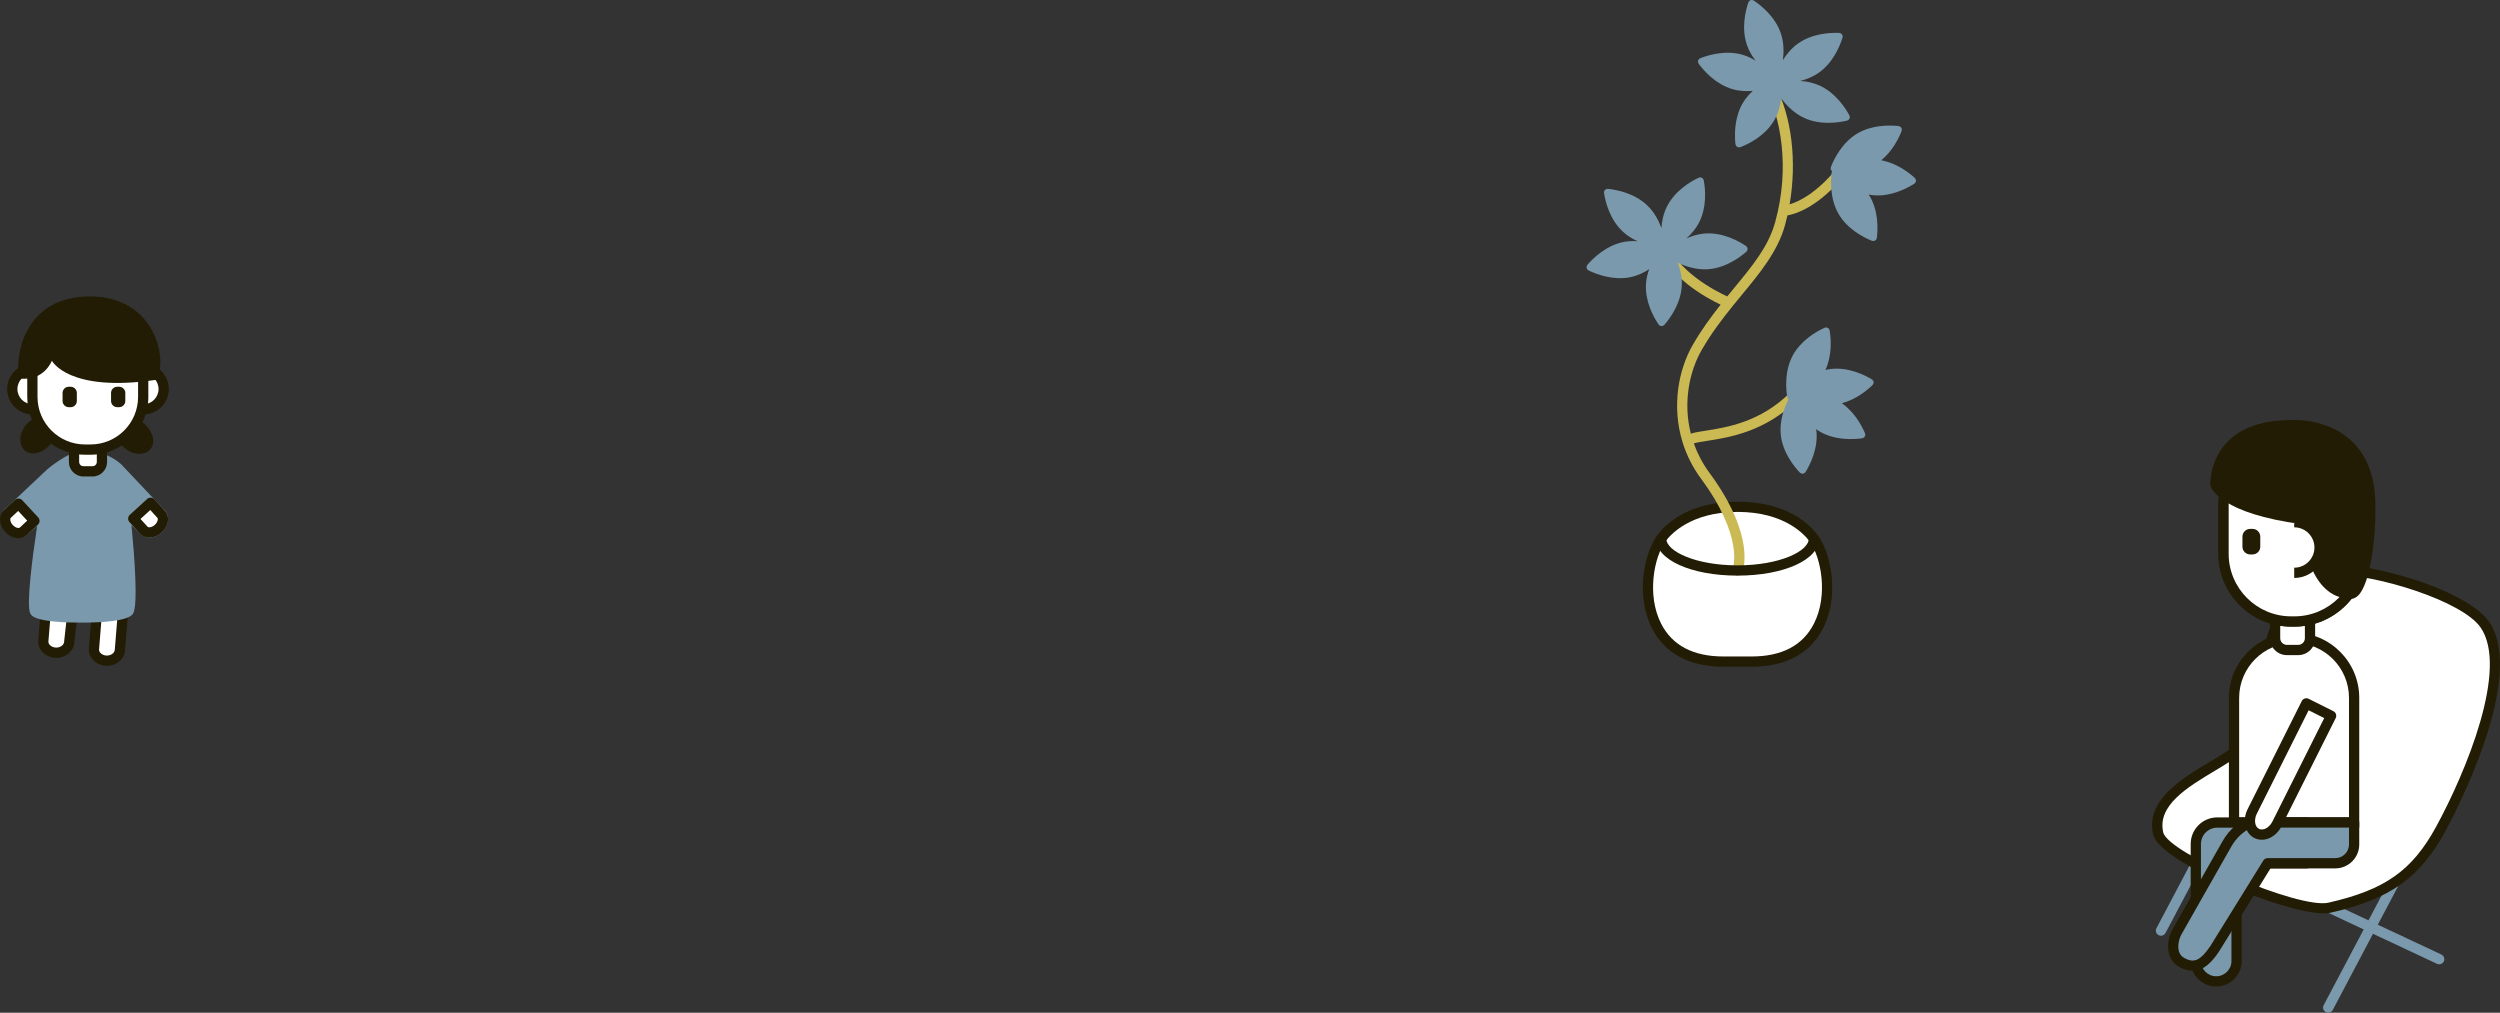 <?xml version="1.0" encoding="utf-8"?>
<!-- Generator: Adobe Illustrator 25.2.3, SVG Export Plug-In . SVG Version: 6.00 Build 0)  -->
<svg version="1.1" id="img_xA0_画像" xmlns="http://www.w3.org/2000/svg" xmlns:xlink="http://www.w3.org/1999/xlink" x="0px"
	 y="0px" viewBox="0 0 487.299 197.397" style="enable-background:new 0 0 487.299 197.397;" xml:space="preserve">
<rect x="0" y="0" width="487.299" height="197.397" fill="#333333" stroke="none"/>
<style type="text/css">
	.st0{fill:#FFFFFF;}
	.st1{fill:#221C04;}
	.st2{fill:#7B99AC;}
	.st3{fill:#CBB954;}
</style>
<g>
	<path class="st0" d="M23.38,107.995v2.942l0.512,9.38l-0.512,6.237
		c0,1.231-1.136,2.229-2.537,2.229s-2.537-0.998-2.537-2.229l0.512-6.293
		l-0.512-5.642h-3.643l-1.155,10.38c0,1.231-1.136,2.229-2.537,2.229
		c-1.401,0-2.537-0.998-2.537-2.229l1.155-14.062v-2.942H23.38z"/>
	<path class="st1" d="M20.844,129.782c-1.95,0-3.537-1.448-3.537-3.229l0.508-6.288
		l-0.422-4.646h-1.834l-1.05,9.442c-0.036,1.752-1.608,3.167-3.536,3.167
		c-1.95,0-3.537-1.448-3.537-3.229l1.158-14.145l-0.003-2.86c0-0.553,0.448-1,1-1
		h13.791c0.552,0,1,0.447,1,1v2.942l0.51,9.325
		c0.002,0.046,0.002,0.091-0.002,0.137l-0.511,6.236
		C24.381,128.334,22.794,129.782,20.844,129.782z M14.664,113.619h3.643
		c0.517,0,0.949,0.395,0.996,0.91l0.512,5.642
		c0.005,0.057,0.005,0.114,0,0.171l-0.512,6.293
		c0.003,0.597,0.693,1.147,1.54,1.147c0.848,0,1.537-0.551,1.537-1.229l0.509-6.25
		l-0.507-9.312l-0.001-1.997H10.59v1.942l-1.158,14.145
		c0.003,0.596,0.693,1.146,1.54,1.146s1.537-0.551,1.537-1.229
		c0-0.037,0.002-0.074,0.006-0.11l1.155-10.381
		C13.726,114.002,14.155,113.619,14.664,113.619z"/>
</g>
<path class="st1" d="M29.316,87.542c-1.64,2.026-6.925,0.924-7.245-5.535l0.645-0.944
	C27.602,80.216,31.313,85.074,29.316,87.542z"/>
<path class="st1" d="M4.869,87.831c-2.026-1.64-0.924-6.925,5.535-7.245l0.944,0.645
	C12.195,86.116,7.337,89.828,4.869,87.831z"/>
<path class="st2" d="M32.053,99.426l-7.958-8.428c-1.36-1.654-4.249-2.854-6.357-3.271
	c-3.255-0.646-8.001,3.305-8.569,3.791l-8.091,7.631
	c-1.149,0.915-1.201,2.744-0.107,4.198c1.108,1.475,2.917,1.922,4.167,0.979
	l2.099-1.816c-0.905,6.031-2.15,15.487-1.331,17.054
	c0.234,0.449,0.723,1.382,6.266,1.714c0.043,0.003,1.621,0.083,3.699,0.083
	c3.722,0,9.047-0.26,10.031-1.694c1.048-1.529,0.317-11.161-0.273-17.303
	l1.832,1.777c0.548,0.53,1.342,0.752,2.183,0.606
	c0.735-0.128,1.454-0.523,2.026-1.115C32.944,102.312,33.11,100.47,32.053,99.426
	z"/>
<g>
	<path class="st0" d="M16.263,91.876h1.775c1.013,0,1.834-0.821,1.834-1.834v-3.923
		l-5.444-0.002v3.926C14.429,91.055,15.25,91.876,16.263,91.876z"/>
	<path class="st1" d="M18.038,92.876h-1.775c-1.563,0-2.834-1.271-2.834-2.834v-4.926
		l7.444,0.003v4.923C20.872,91.605,19.601,92.876,18.038,92.876z M15.429,87.117
		v2.925c0,0.46,0.375,0.834,0.834,0.834h1.775c0.46,0,0.834-0.374,0.834-0.834
		v-2.924L15.429,87.117z"/>
</g>
<g>
	<circle class="st0" cx="6.351" cy="75.833" r="3.954"/>
	<path class="st1" d="M6.35,80.787c-2.732,0-4.954-2.222-4.954-4.954
		s2.222-4.955,4.954-4.955s4.955,2.223,4.955,4.955S9.082,80.787,6.35,80.787z
		 M6.35,72.879c-1.629,0-2.954,1.325-2.954,2.955c0,1.629,1.325,2.954,2.954,2.954
		c1.629,0,2.955-1.325,2.955-2.954C9.305,74.204,7.98,72.879,6.35,72.879z"/>
</g>
<g>
	<circle class="st0" cx="27.951" cy="75.833" r="3.954"/>
	<path class="st1" d="M27.95,80.787c-2.732,0-4.955-2.222-4.955-4.954
		s2.223-4.955,4.955-4.955s4.955,2.223,4.955,4.955S30.682,80.787,27.95,80.787z
		 M27.95,72.879c-1.629,0-2.955,1.325-2.955,2.955
		c0,1.629,1.325,2.954,2.955,2.954s2.955-1.325,2.955-2.954
		C30.905,74.204,29.58,72.879,27.95,72.879z"/>
</g>
<g>
	<path class="st0" d="M16.569,87.635h1.088c5.664,0,10.256-4.592,10.256-10.256v-6.692
		c0-5.664-4.592-10.256-10.256-10.256h-1.088c-5.664,0-10.256,4.592-10.256,10.256
		v6.692C6.313,83.043,10.905,87.635,16.569,87.635z"/>
	<path class="st1" d="M17.657,88.635h-1.088c-6.207,0-11.256-5.049-11.256-11.256V70.687
		c0-6.207,5.049-11.256,11.256-11.256h1.088c6.207,0,11.256,5.049,11.256,11.256
		v6.692C28.913,83.586,23.864,88.635,17.657,88.635z M16.569,61.431
		c-5.104,0-9.256,4.152-9.256,9.256v6.692c0,5.104,4.152,9.256,9.256,9.256h1.088
		c5.104,0,9.256-4.152,9.256-9.256V70.687c0-5.104-4.152-9.256-9.256-9.256H16.569z
		"/>
</g>
<g>
	<path class="st1" d="M13.408,79.371h0.357c0.67,0,1.213-0.543,1.213-1.213v-1.562
		c0-0.67-0.543-1.213-1.213-1.213h-0.357c-0.67,0-1.213,0.543-1.213,1.213v1.562
		C12.195,78.828,12.738,79.371,13.408,79.371z"/>
	<path class="st1" d="M22.858,79.371h0.357c0.67,0,1.213-0.543,1.213-1.213v-1.562
		c0-0.67-0.543-1.213-1.213-1.213h-0.357c-0.67,0-1.213,0.543-1.213,1.213v1.562
		C21.646,78.828,22.189,79.371,22.858,79.371z"/>
</g>
<path class="st1" d="M17.574,57.777C4.708,57.769,2.889,69.256,3.696,73.76
	c4.906,0.65,6.417-3.45,6.417-3.45s3.206,6.278,20.332,3.723
	C32.839,70.258,30.328,57.784,17.574,57.777z"/>
<g>
	<path class="st0" d="M29.354,97.999l2.059,2.258c0.624,0.681,0.373,1.926-0.56,2.78
		c-0.933,0.854-2.195,0.995-2.819,0.313l-2.059-2.258L29.354,97.999z"/>
	<path class="st1" d="M29.108,104.788c-0.696,0-1.343-0.251-1.811-0.761l-2.061-2.261
		c-0.372-0.407-0.343-1.039,0.063-1.411l3.378-3.093
		c0.195-0.18,0.454-0.278,0.72-0.262c0.265,0.012,0.515,0.129,0.694,0.325
		l2.06,2.258c0.514,0.561,0.713,1.361,0.545,2.196
		c-0.147,0.731-0.562,1.439-1.168,1.995
		C30.797,104.446,29.92,104.788,29.108,104.788z M27.387,101.156l1.387,1.521
		c0.18,0.196,0.833,0.147,1.405-0.377c0.292-0.268,0.495-0.601,0.559-0.915
		c0.019-0.096,0.051-0.33-0.061-0.452l-1.386-1.52L27.387,101.156z"/>
</g>
<g>
	<path class="st0" d="M6.712,101.533l-2.165,2.027c-0.677,0.629-1.924,0.387-2.784-0.54
		c-0.861-0.927-1.01-2.188-0.333-2.817l2.165-2.027L6.712,101.533z"/>
	<path class="st1" d="M3.587,104.914c-0.875,0-1.818-0.417-2.558-1.213
		c-1.255-1.353-1.378-3.211-0.281-4.23l2.163-2.024
		c0.194-0.182,0.46-0.274,0.718-0.27c0.266,0.009,0.517,0.124,0.698,0.319
		l3.117,3.357c0.375,0.404,0.353,1.034-0.05,1.411l-2.166,2.026
		C4.777,104.711,4.199,104.914,3.587,104.914z M3.545,99.593l-1.433,1.341
		c-0.199,0.185-0.145,0.838,0.383,1.406c0.527,0.569,1.175,0.668,1.371,0.488
		l1.436-1.344L3.545,99.593z"/>
</g>
<path class="st2" d="M421.219,182.389c-0.157,0-0.317-0.037-0.466-0.116
	c-0.488-0.258-0.676-0.862-0.417-1.351l30.812-58.328
	c0.258-0.488,0.862-0.678,1.351-0.417c0.488,0.258,0.676,0.862,0.417,1.351
	l-30.812,58.328C421.925,182.196,421.578,182.389,421.219,182.389z"/>
<path class="st2" d="M485.095,137.185c-0.488-0.26-1.094-0.071-1.351,0.417l-22.078,41.792
	l-7.186-3.37c-0.502-0.236-1.097-0.018-1.33,0.48
	c-0.234,0.5-0.02,1.096,0.48,1.33l7.1,3.33l-7.8,14.766
	c-0.259,0.488-0.071,1.093,0.417,1.351c0.148,0.079,0.309,0.116,0.466,0.116
	c0.359,0,0.706-0.193,0.885-0.533l7.845-14.85l12.481,5.854
	c0.138,0.064,0.282,0.095,0.424,0.095c0.376,0,0.736-0.213,0.906-0.575
	c0.234-0.5,0.02-1.096-0.48-1.33l-12.396-5.814l22.034-41.708
	C485.771,138.048,485.584,137.443,485.095,137.185z"/>
<g>
	<path class="st0" d="M450.945,111.646c5.534-2.658,28.796,3.479,33.379,10.074
		c6.786,9.763-5.691,34.562-8.577,39.858
		c-5.01,9.195-10.91,12.908-21.691,15.351
		c-5.862,1.328-32.269-9.664-33.377-14.455
		c-2.015-8.712,12.883-13.065,16.267-17.189
		C440.33,141.161,441.415,116.224,450.945,111.646z"/>
	<path class="st1" d="M452.978,178.026c-7.973,0.002-32.049-10.03-33.273-15.326
		c-1.544-6.677,5.404-10.835,10.988-14.177c2.326-1.393,4.523-2.707,5.479-3.873
		c1.032-1.258,1.97-5.396,2.962-9.775c2.112-9.33,4.741-20.942,11.378-24.13
		c5.968-2.865,29.787,3.435,34.633,10.405c7.499,10.789-6.858,37.855-8.521,40.906
		c-4.949,9.083-10.797,13.23-22.348,15.849
		C453.914,177.987,453.477,178.026,452.978,178.026z M454.968,111.98
		c-1.537,0-2.779,0.178-3.59,0.567l0,0c-5.765,2.77-8.382,14.328-10.293,22.769
		c-1.136,5.017-2.033,8.979-3.365,10.604c-1.177,1.434-3.412,2.771-5.999,4.319
		c-5.289,3.165-11.283,6.753-10.066,12.01
		c0.947,4.102,26.491,14.995,32.182,13.705c11.037-2.501,16.345-6.25,21.033-14.854
		c5.811-10.667,14.168-30.846,8.634-38.809
		C479.904,117.114,463.213,111.98,454.968,111.98z M450.945,111.646h0.01H450.945z"/>
</g>
<g>
	<path class="st0" d="M458.864,160.318h-23.41v-24.295c0-6.438,5.267-11.705,11.705-11.705
		h0c6.438,0,11.705,5.267,11.705,11.705V160.318z"/>
	<path class="st1" d="M459.864,161.318h-25.41v-25.295c0-7.006,5.699-12.705,12.705-12.705
		s12.705,5.699,12.705,12.705V161.318z M436.454,159.318h21.41v-23.295
		c0-5.902-4.803-10.705-10.705-10.705s-10.705,4.803-10.705,10.705V159.318z"/>
</g>
<g>
	<path class="st0" d="M447.974,126.696h-2.219c-1.266,0-2.293-1.026-2.293-2.293v-4.904
		l6.805-0.003v4.907C450.266,125.67,449.24,126.696,447.974,126.696z"/>
	<path class="st1" d="M447.973,127.696h-2.219c-1.815,0-3.293-1.477-3.293-3.292v-5.904
		l8.805-0.003v5.907C451.266,126.219,449.789,127.696,447.973,127.696z M444.462,120.5
		v3.904c0,0.713,0.58,1.292,1.293,1.292h2.219c0.713,0,1.293-0.579,1.293-1.292
		v-3.907L444.462,120.5z"/>
</g>
<g>
	<path class="st0" d="M447.221,121.14h-0.619c-7.285,0-13.191-5.906-13.191-13.191V98.331
		c0-7.285,5.906-13.191,13.191-13.191h0.619c7.285,0,13.191,5.906,13.191,13.191
		v9.619C460.411,115.235,454.506,121.14,447.221,121.14z"/>
	<path class="st1" d="M447.22,122.14h-0.618c-7.825,0-14.191-6.366-14.191-14.19v-9.619
		c0-7.825,6.366-14.19,14.191-14.19h0.618c7.824,0,14.19,6.366,14.19,14.19
		v9.619C461.411,115.774,455.045,122.14,447.22,122.14z M446.602,86.14
		c-6.723,0-12.191,5.469-12.191,12.19v9.619c0,6.722,5.469,12.19,12.191,12.19
		h0.618c6.722,0,12.19-5.469,12.19-12.19v-9.619
		c0-6.722-5.469-12.19-12.19-12.19H446.602z"/>
</g>
<g>
	<path class="st0" d="M447.221,121.14h-0.619c-7.285,0-13.191-5.906-13.191-13.191V98.331
		c0-7.285,5.906-13.191,13.191-13.191h0.619c7.285,0,13.191,5.906,13.191,13.191
		v9.619C460.411,115.235,454.506,121.14,447.221,121.14z"/>
	<path class="st1" d="M447.22,122.14h-0.618c-7.825,0-14.191-6.366-14.191-14.19v-9.619
		c0-7.825,6.366-14.19,14.191-14.19h0.618c7.824,0,14.19,6.366,14.19,14.19
		v9.619C461.411,115.774,455.045,122.14,447.22,122.14z M446.602,86.14
		c-6.723,0-12.191,5.469-12.191,12.19v9.619c0,6.722,5.469,12.19,12.191,12.19
		h0.618c6.722,0,12.19-5.469,12.19-12.19v-9.619
		c0-6.722-5.469-12.19-12.19-12.19H446.602z"/>
</g>
<path class="st1" d="M439.056,108.074h-0.446c-0.837,0-1.516-0.679-1.516-1.516v-1.952
	c0-0.837,0.679-1.516,1.516-1.516h0.446c0.837,0,1.516,0.679,1.516,1.516v1.952
	C440.572,107.395,439.893,108.074,439.056,108.074z"/>
<path class="st1" d="M462.993,97.632c-0.165-5.131-1.79-9.124-4.83-11.865
	c-4.783-4.314-11.279-3.907-11.485-3.891c-0.013,0-0.024,0-0.037,0
	c-5.455,0-9.626,1.403-12.396,4.17c-2.166,2.163-3.408,5.227-3.408,8.405
	l0.049,0.309c0.178,0.549,2.174,5.349,17.812,7.421
	c0.205,3.24,1.485,14.249,9.388,14.567c0.024,0.001,0.048,0.002,0.073,0.002
	c0.391,0,0.948-0.128,1.513-0.687C462.015,113.739,463.22,104.686,462.993,97.632z"/>
<g>
	<path class="st0" d="M447.187,101.787c2.73,0,4.943,2.209,4.943,4.934
		s-2.213,4.934-4.943,4.934"/>
	<path class="st1" d="M447.187,112.656v-2c2.175,0,3.943-1.765,3.943-3.935
		c0-2.169-1.769-3.934-3.943-3.934v-2c3.277,0,5.943,2.662,5.943,5.934
		C453.131,109.994,450.465,112.656,447.187,112.656z"/>
</g>
<g>
	<path class="st2" d="M435.953,160.324h-3.755c-2.314,0-4.19,1.876-4.19,4.19v22.807
		c0,2.194,1.779,3.973,3.973,3.973l0,0c2.194,0,3.973-1.779,3.973-3.973v-19.051
		h13.706v-7.945H435.953z"/>
	<path class="st1" d="M431.98,192.293c-2.742,0-4.973-2.23-4.973-4.973v-22.807
		c0-2.861,2.328-5.189,5.189-5.189h17.462c0.553,0,1,0.447,1,1v7.945
		c0,0.553-0.447,1-1,1h-12.706v18.051C436.953,190.062,434.722,192.293,431.98,192.293z
		 M432.197,161.324c-1.759,0-3.189,1.431-3.189,3.189v22.807
		c0,1.639,1.334,2.973,2.973,2.973s2.973-1.334,2.973-2.973v-19.051
		c0-0.553,0.447-1,1-1h12.706v-5.945H432.197z"/>
</g>
<g>
	<path class="st2" d="M449.107,160.318v-0h-7.096h-2.373
		c-2.314,0-4.579,2.366-5.572,4.19l-9.769,17.198
		c-0.883,1.683-1.309,4.718,1.066,5.95c2.376,1.233,4.118,0.555,6.333-2.736
		l10.315-16.656h13.189c2.024,0,3.664-1.64,3.664-3.664v-4.282H449.107z"/>
	<path class="st1" d="M427.39,189.221c-0.753,0-1.577-0.205-2.489-0.678
		c-1.017-0.528-1.734-1.381-2.075-2.465c-0.539-1.716-0.052-3.624,0.585-4.838
		l9.785-17.228c1.229-2.253,3.774-4.695,6.441-4.695h19.227c0.553,0,1,0.447,1,1
		v4.282c0,2.571-2.093,4.664-4.664,4.664h-12.633l-10.021,16.183
		C431.233,187.398,429.635,189.221,427.39,189.221z M439.637,161.318
		c-1.858,0-3.864,2.146-4.694,3.668l-9.777,17.214
		c-0.446,0.854-0.766,2.22-0.433,3.279c0.184,0.582,0.54,1.004,1.09,1.289
		c1.683,0.874,2.924,0.743,5.044-2.406l10.293-16.624
		c0.183-0.295,0.504-0.474,0.851-0.474h13.189c1.469,0,2.664-1.195,2.664-2.664
		v-3.282H439.637z"/>
</g>
<g>
	<path class="st0" d="M449.551,137.103l-10.552,21.069c-0.85,1.697-0.458,3.614,0.875,4.281
		c1.333,0.668,3.103-0.166,3.953-1.863l10.552-21.069L449.551,137.103z"/>
	<path class="st1" d="M440.865,163.681c-0.504,0-0.994-0.11-1.438-0.333
		c-1.824-0.914-2.417-3.437-1.322-5.624l10.553-21.069
		c0.247-0.493,0.845-0.692,1.343-0.446l4.828,2.418
		c0.236,0.119,0.417,0.327,0.501,0.579c0.083,0.252,0.063,0.526-0.055,0.764
		l-10.553,21.069c-0.511,1.02-1.314,1.828-2.263,2.275
		C441.938,163.559,441.394,163.681,440.865,163.681z M449.998,138.445l-10.104,20.176
		c-0.592,1.18-0.396,2.526,0.429,2.939c0.493,0.246,1.017,0.071,1.283-0.056
		c0.537-0.253,1.021-0.749,1.327-1.361l10.105-20.176L449.998,138.445z"/>
</g>
<g>
	<path class="st0" d="M353.568,104.99c-2.014-2.775-6.666-6.209-14.889-6.209
		s-12.875,3.433-14.889,6.209c-4.147,5.714-5.205,23.969,12.161,23.969h2.728
		h2.728C358.773,128.959,357.715,110.705,353.568,104.99z"/>
	<path class="st1" d="M341.407,129.96h-5.456c-8.37,0-12.201-4.066-13.939-7.478
		c-3.271-6.416-1.539-14.622,0.97-18.079c1.444-1.991,5.865-6.622,15.698-6.622
		s14.254,4.63,15.698,6.622l0,0c2.509,3.457,4.241,11.664,0.97,18.08
		C353.608,125.894,349.777,129.96,341.407,129.96z M338.679,99.781
		c-9.162,0-13.093,4.437-14.079,5.796c-2.152,2.966-3.678,10.368-0.808,15.997
		c2.16,4.237,6.251,6.386,12.158,6.386h5.456c5.907,0,9.998-2.148,12.158-6.385
		c2.87-5.629,1.345-13.032-0.807-15.998l0,0
		C351.772,104.218,347.842,99.781,338.679,99.781z"/>
</g>
<path class="st3" d="M359.456,32.672c-0.427-0.352-1.057-0.288-1.407,0.139
	c-4.018,4.899-7.456,6.498-9.218,7.02c1.44-8.326,0.433-17.089-2.819-23.221
	c-0.26-0.488-0.866-0.674-1.353-0.415c-0.487,0.259-0.674,0.864-0.415,1.352
	c2.703,5.095,4.785,14.908,1.76,25.796c-1.306,4.703-4.416,8.473-8.018,12.838
	c-0.429,0.52-0.869,1.055-1.312,1.599c-2.317-1.065-9.995-4.993-11.931-11.035
	c-0.168-0.525-0.733-0.817-1.257-0.647c-0.526,0.168-0.816,0.731-0.647,1.257
	c2.08,6.495,9.568,10.619,12.542,12.033c-1.835,2.316-3.709,4.864-5.383,7.756
	c-2.869,4.957-4.167,12.087-2.045,19.006c0.004,0.038,0.021,0.072,0.031,0.11
	c0.75,2.401,1.907,4.776,3.564,7.022c8.415,11.407,6.25,17.423,6.206,17.538
	c-0.207,0.507,0.032,1.088,0.538,1.301c0.126,0.053,0.258,0.078,0.388,0.078
	c0.39,0,0.761-0.229,0.922-0.612c0.117-0.279,2.777-6.991-6.444-19.492
	c-1.341-1.818-2.314-3.729-3.001-5.666c0.609-0.191,1.71-0.362,2.641-0.506
	c4.21-0.653,11.257-1.746,17.501-7.941c0.393-0.389,0.395-1.022,0.006-1.414
	c-0.39-0.393-1.024-0.395-1.414-0.006c-5.783,5.738-12.429,6.769-16.399,7.385
	c-1.224,0.19-2.182,0.342-2.918,0.578c-1.523-6.009-0.329-12.085,2.156-16.378
	c1.863-3.218,3.935-5.942,6.011-8.507c0-0.001,0.001-0.001,0.002-0.002
	c0.597-0.738,1.195-1.464,1.788-2.183c3.591-4.353,6.982-8.464,8.402-13.576
	c0.173-0.625,0.33-1.255,0.474-1.889c1.75-0.313,6.098-1.702,11.19-7.91
	C359.945,33.652,359.884,33.022,359.456,32.672z"/>
<path class="st1" d="M338.679,112.199c-9.058,0-15.889-3.1-15.889-7.209h2
	c0,2.464,5.704,5.209,13.889,5.209s13.889-2.745,13.889-5.209h2
	C354.568,109.099,347.737,112.199,338.679,112.199z"/>
<path class="st2" d="M360.437,22.41c-0.798-1.456-2.705-4.364-5.809-5.754
	c-1.24-0.555-2.529-0.799-3.738-0.876c1.21-0.305,2.476-0.794,3.627-1.604
	c2.781-1.957,4.098-5.176,4.603-6.757c0.175-0.547-0.134-0.986-0.708-1.006
	c-1.659-0.059-5.134,0.092-7.915,2.049c-1.291,0.908-2.255,2.088-2.98,3.25
	c0.208-1.563,0.21-3.415-0.405-5.229c-1.093-3.22-3.811-5.391-5.186-6.321
	c-0.476-0.322-0.983-0.149-1.165,0.396c-0.524,1.575-1.358,4.951-0.265,8.172
	c0.401,1.181,1.022,2.217,1.714,3.106c-0.772-0.478-1.623-0.896-2.565-1.167
	c-3.268-0.941-6.602,0.05-8.15,0.647c-0.536,0.207-0.685,0.722-0.341,1.182
	c0.994,1.33,3.289,3.943,6.557,4.884c1.354,0.39,2.712,0.439,3.957,0.331
	c-0.703,0.643-1.367,1.385-1.901,2.268c-1.76,2.91-1.672,6.387-1.499,8.038
	c0.06,0.571,0.519,0.849,1.053,0.637c1.542-0.613,4.663-2.148,6.424-5.058
	c0.863-1.426,1.278-2.987,1.46-4.404c1.03,1.376,2.539,2.93,4.568,3.839
	c3.104,1.39,6.543,0.875,8.161,0.501C360.494,23.404,360.713,22.914,360.437,22.41
	z"/>
<path class="st2" d="M340.254,47.897c-1.383-0.917-4.425-2.604-7.819-2.39
	c-1.356,0.086-2.61,0.47-3.717,0.964c0.93-0.833,1.823-1.855,2.464-3.108
	c1.551-3.026,1.218-6.489,0.929-8.123c-0.1-0.565-0.577-0.811-1.095-0.561
	c-1.496,0.72-4.5,2.471-6.052,5.498c-0.72,1.405-1.024,2.897-1.125,4.264
	c-0.544-1.479-1.403-3.121-2.792-4.439c-2.467-2.341-5.883-2.997-7.532-3.181
	c-0.571-0.063-0.94,0.326-0.847,0.893c0.269,1.638,1.103,5.014,3.569,7.355
	c0.905,0.859,1.938,1.487,2.963,1.952c-0.906-0.064-1.854-0.038-2.813,0.161
	c-3.331,0.688-5.82,3.117-6.913,4.366c-0.378,0.432-0.27,0.958,0.249,1.205
	c1.498,0.714,4.746,1.958,8.077,1.271c1.38-0.285,2.604-0.874,3.656-1.549
	c-0.323,0.896-0.566,1.862-0.627,2.893c-0.204,3.395,1.493,6.431,2.415,7.811
	c0.319,0.478,0.855,0.51,1.229,0.074c1.08-1.26,3.127-4.072,3.331-7.467
	c0.1-1.664-0.259-3.238-0.758-4.577c1.553,0.739,3.611,1.412,5.83,1.271
	c3.394-0.214,6.199-2.271,7.456-3.355
	C340.766,48.75,340.733,48.215,340.254,47.897z"/>
<path class="st2" d="M373.169,34.63c-1.12-1.012-3.506-2.842-6.475-3.389
	c2.19-1.793,3.41-4.294,3.938-5.625c0.212-0.534-0.065-0.993-0.637-1.053
	c-1.651-0.173-5.128-0.261-8.037,1.5c-2.91,1.761-4.444,4.882-5.057,6.425
	c-0.149,0.375-0.045,0.705,0.221,0.894c-0.053,0.097-0.094,0.208-0.109,0.338
	c-0.191,1.649-0.319,5.125,1.409,8.054c1.728,2.929,4.832,4.499,6.367,5.129
	c0.531,0.218,0.994-0.055,1.06-0.625c0.192-1.648,0.319-5.125-1.409-8.054
	c-0.064-0.109-0.143-0.204-0.211-0.31c0.316,0.061,0.633,0.119,0.961,0.147
	c3.388,0.293,6.468-1.323,7.872-2.208
	C373.549,35.549,373.595,35.014,373.169,34.63z"/>
<path class="st2" d="M364.789,73.898c-1.429-0.844-4.555-2.37-7.933-1.978
	c-0.356,0.042-0.7,0.113-1.04,0.191c1.324-2.879,1.083-6.058,0.835-7.607
	c-0.091-0.567-0.564-0.82-1.085-0.579c-1.507,0.696-4.541,2.398-6.141,5.399
	s-1.323,6.468-1.061,8.107c0.032,0.197,0.121,0.339,0.231,0.453
	c-0.829,1.631-1.771,4.147-1.488,6.855c0.353,3.382,2.523,6.101,3.657,7.312
	c0.393,0.419,0.926,0.363,1.224-0.128c0.86-1.419,2.421-4.528,2.068-7.91
	c-0.014-0.126-0.045-0.245-0.063-0.37c0.262,0.187,0.526,0.372,0.813,0.534
	c2.959,1.676,6.433,1.487,8.078,1.266c0.569-0.077,0.833-0.543,0.606-1.071
	c-0.597-1.386-2.006-4.042-4.479-5.775c2.738-0.72,4.887-2.487,5.921-3.478
	C365.346,74.723,365.284,74.19,364.789,73.898z"/>
</svg>
